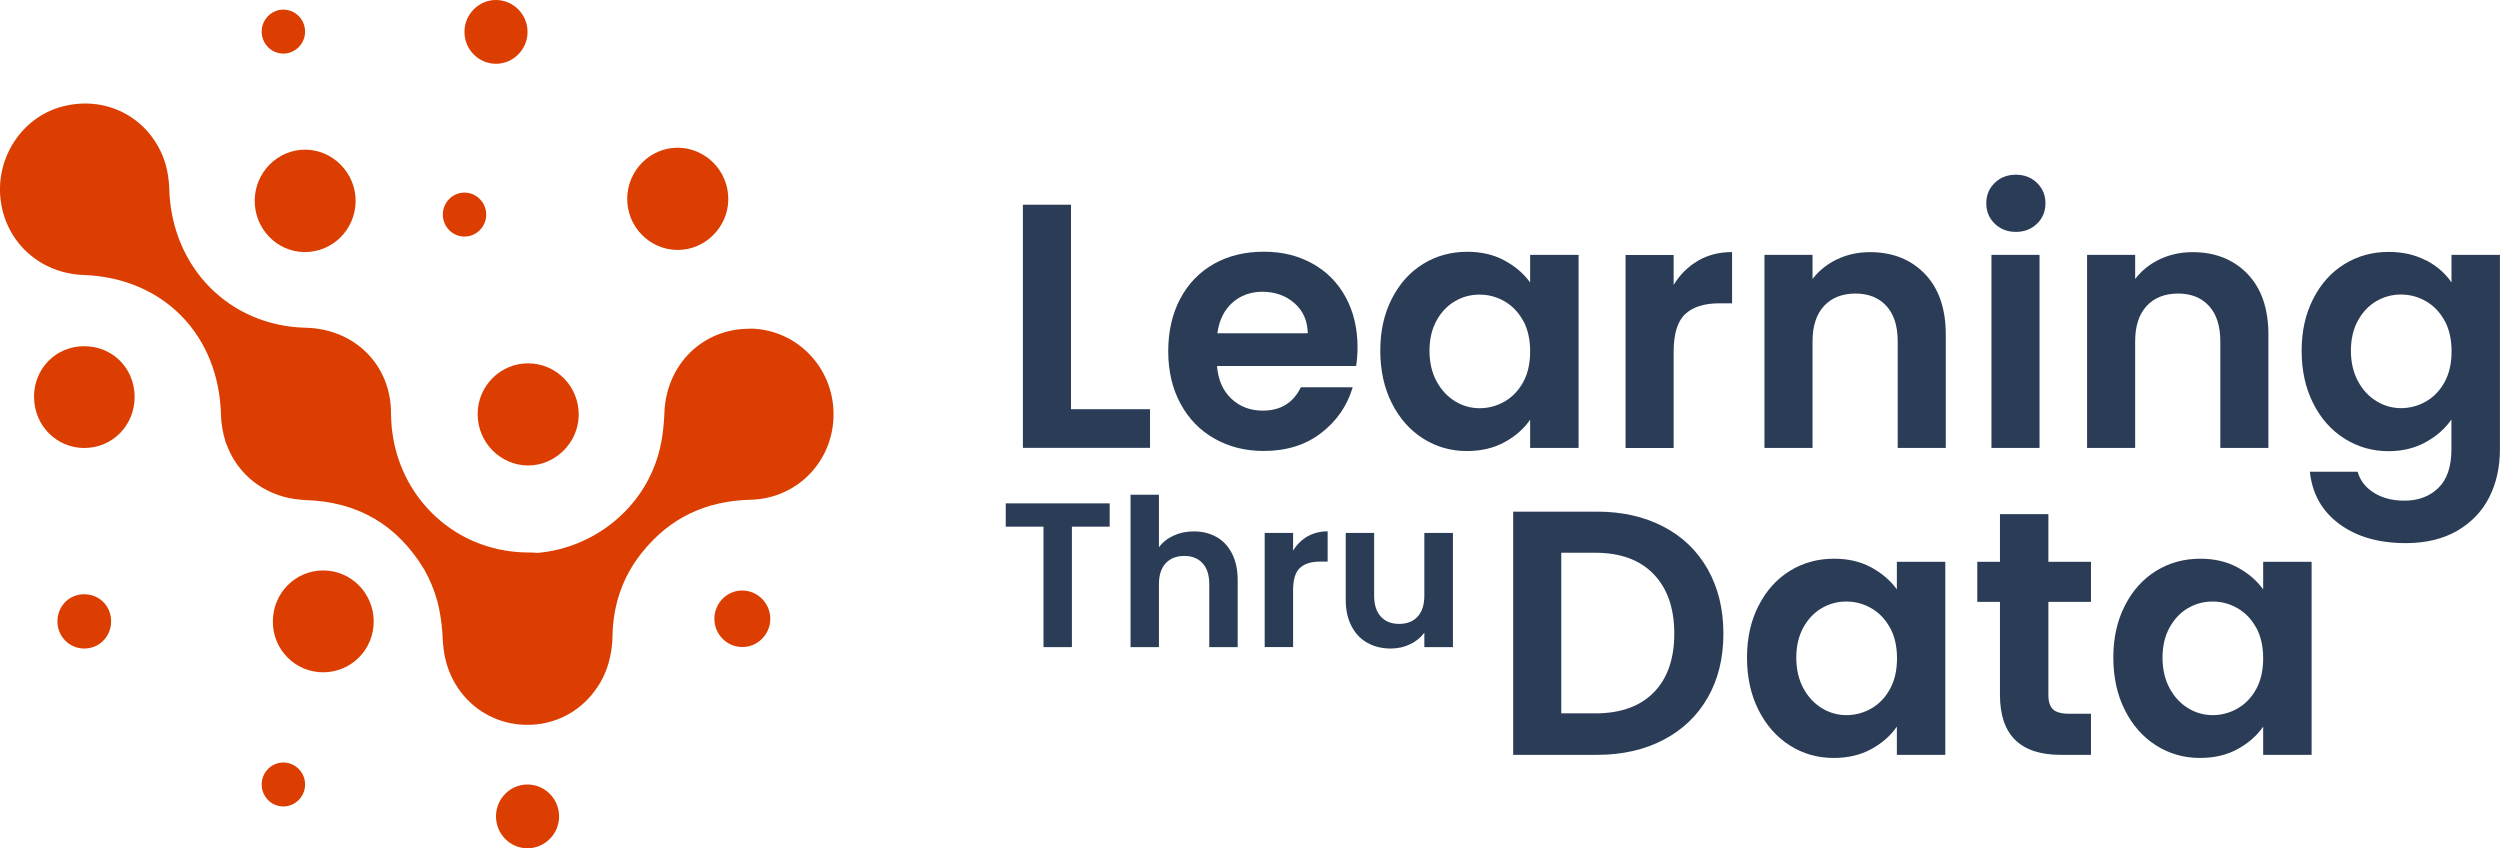 <svg width="168" height="57" viewBox="0 0 168 57" fill="none" xmlns="http://www.w3.org/2000/svg">
<g clip-path="url(#clip0_269_258)">
<path d="M71.971 27.499H77.281V30.096H68.739V13.757H71.971V27.499Z" fill="#2B3D56"/>
<path d="M91.137 24.597H81.784C81.859 25.534 82.182 26.267 82.755 26.799C83.322 27.332 84.026 27.594 84.856 27.594C86.057 27.594 86.91 27.071 87.417 26.024H90.902C90.531 27.275 89.823 28.298 88.777 29.102C87.731 29.906 86.446 30.305 84.922 30.305C83.688 30.305 82.586 30.029 81.61 29.473C80.635 28.921 79.87 28.136 79.326 27.118C78.777 26.105 78.505 24.935 78.505 23.608C78.505 22.281 78.772 21.087 79.312 20.073C79.851 19.06 80.606 18.28 81.573 17.733C82.544 17.186 83.66 16.915 84.922 16.915C86.183 16.915 87.225 17.181 88.191 17.709C89.153 18.242 89.898 18.994 90.428 19.969C90.958 20.944 91.226 22.067 91.226 23.327C91.226 23.793 91.193 24.217 91.132 24.592L91.137 24.597ZM87.881 22.395C87.867 21.553 87.567 20.877 86.981 20.368C86.394 19.86 85.681 19.607 84.833 19.607C84.031 19.607 83.36 19.855 82.811 20.345C82.262 20.835 81.929 21.52 81.807 22.395H87.881Z" fill="#2B3D56"/>
<path d="M93.529 20.078C94.045 19.065 94.744 18.285 95.63 17.738C96.517 17.191 97.502 16.92 98.599 16.92C99.551 16.92 100.386 17.115 101.104 17.505C101.822 17.895 102.394 18.385 102.825 18.98V17.129H106.081V30.101H102.825V28.203C102.408 28.812 101.836 29.316 101.104 29.715C100.372 30.115 99.528 30.31 98.576 30.31C97.497 30.31 96.517 30.029 95.63 29.468C94.744 28.907 94.045 28.113 93.529 27.09C93.013 26.067 92.755 24.892 92.755 23.565C92.755 22.238 93.013 21.092 93.529 20.078ZM102.361 21.567C102.051 20.996 101.639 20.559 101.113 20.254C100.588 19.95 100.03 19.798 99.429 19.798C98.829 19.798 98.276 19.945 97.769 20.245C97.262 20.54 96.85 20.973 96.535 21.544C96.221 22.114 96.062 22.79 96.062 23.57C96.062 24.35 96.221 25.035 96.535 25.62C96.85 26.205 97.267 26.652 97.783 26.966C98.299 27.28 98.848 27.432 99.434 27.432C100.02 27.432 100.597 27.28 101.118 26.976C101.643 26.671 102.056 26.234 102.366 25.663C102.675 25.092 102.825 24.412 102.825 23.613C102.825 22.814 102.671 22.133 102.366 21.562L102.361 21.567Z" fill="#2B3D56"/>
<path d="M114.097 17.524C114.767 17.134 115.532 16.939 116.395 16.939V20.383H115.541C114.524 20.383 113.759 20.625 113.243 21.111C112.727 21.596 112.469 22.438 112.469 23.641V30.106H109.237V17.134H112.469V19.146C112.887 18.461 113.426 17.919 114.097 17.529V17.524Z" fill="#2B3D56"/>
<path d="M129.35 18.404C130.288 19.379 130.757 20.74 130.757 22.49V30.101H127.526V22.937C127.526 21.905 127.272 21.116 126.766 20.559C126.259 20.007 125.565 19.727 124.688 19.727C123.811 19.727 123.093 20.002 122.577 20.559C122.061 21.116 121.803 21.905 121.803 22.937V30.101H118.571V17.129H121.803V18.747C122.235 18.185 122.783 17.743 123.454 17.424C124.125 17.106 124.857 16.944 125.659 16.944C127.183 16.944 128.412 17.434 129.355 18.409L129.35 18.404Z" fill="#2B3D56"/>
<path d="M134.045 15.031C133.67 14.665 133.478 14.209 133.478 13.662C133.478 13.114 133.665 12.658 134.045 12.291C134.421 11.925 134.894 11.74 135.467 11.74C136.039 11.74 136.508 11.925 136.888 12.291C137.263 12.658 137.455 13.114 137.455 13.662C137.455 14.209 137.268 14.665 136.888 15.031C136.513 15.398 136.039 15.583 135.467 15.583C134.894 15.583 134.425 15.398 134.045 15.031ZM137.057 17.129V30.101H133.825V17.129H137.057Z" fill="#2B3D56"/>
<path d="M151.03 18.404C151.968 19.379 152.437 20.74 152.437 22.49V30.101H149.205V22.937C149.205 21.905 148.952 21.116 148.445 20.559C147.939 20.007 147.245 19.727 146.367 19.727C145.49 19.727 144.768 20.002 144.257 20.559C143.741 21.116 143.483 21.905 143.483 22.937V30.101H140.251V17.129H143.483V18.747C143.914 18.185 144.463 17.743 145.134 17.424C145.805 17.106 146.536 16.944 147.338 16.944C148.863 16.944 150.092 17.434 151.034 18.409L151.03 18.404Z" fill="#2B3D56"/>
<path d="M163.033 17.491C163.755 17.871 164.327 18.37 164.74 18.979V17.129H167.995V30.196C167.995 31.399 167.756 32.469 167.278 33.416C166.799 34.358 166.086 35.109 165.129 35.666C164.173 36.218 163.019 36.498 161.668 36.498C159.853 36.498 158.361 36.07 157.198 35.209C156.035 34.348 155.378 33.178 155.223 31.699H158.431C158.6 32.294 158.966 32.764 159.529 33.116C160.092 33.468 160.772 33.644 161.574 33.644C162.512 33.644 163.277 33.359 163.858 32.788C164.445 32.217 164.735 31.356 164.735 30.201V28.188C164.318 28.797 163.746 29.306 163.014 29.711C162.282 30.115 161.447 30.319 160.509 30.319C159.43 30.319 158.445 30.039 157.554 29.477C156.663 28.916 155.955 28.122 155.444 27.099C154.928 26.076 154.67 24.901 154.67 23.574C154.67 22.247 154.928 21.101 155.444 20.088C155.959 19.075 156.658 18.294 157.545 17.747C158.431 17.2 159.421 16.929 160.514 16.929C161.466 16.929 162.306 17.119 163.033 17.505V17.491ZM164.28 21.562C163.971 20.991 163.558 20.554 163.033 20.249C162.507 19.945 161.949 19.793 161.349 19.793C160.748 19.793 160.195 19.94 159.688 20.24C159.182 20.535 158.769 20.968 158.455 21.538C158.141 22.109 157.981 22.785 157.981 23.565C157.981 24.345 158.141 25.03 158.455 25.615C158.769 26.2 159.187 26.647 159.703 26.961C160.218 27.275 160.767 27.427 161.354 27.427C161.94 27.427 162.517 27.275 163.037 26.971C163.563 26.666 163.976 26.229 164.285 25.658C164.595 25.087 164.745 24.407 164.745 23.608C164.745 22.808 164.59 22.128 164.285 21.558L164.28 21.562Z" fill="#2B3D56"/>
<path d="M111.784 35.39C113.069 36.061 114.064 37.017 114.763 38.259C115.462 39.5 115.813 40.941 115.813 42.578C115.813 44.214 115.462 45.651 114.763 46.873C114.064 48.096 113.069 49.047 111.784 49.718C110.499 50.388 109.007 50.726 107.319 50.726H101.686V34.382H107.319C109.012 34.382 110.499 34.72 111.784 35.39ZM111.128 46.535C112.052 45.598 112.511 44.281 112.511 42.578C112.511 40.875 112.052 39.548 111.128 38.587C110.204 37.626 108.895 37.145 107.202 37.145H104.917V47.938H107.202C108.895 47.938 110.204 47.472 111.128 46.535Z" fill="#2B3D56"/>
<path d="M118.177 40.703C118.693 39.69 119.392 38.91 120.279 38.363C121.165 37.816 122.15 37.545 123.243 37.545C124.2 37.545 125.035 37.74 125.748 38.13C126.465 38.52 127.038 39.01 127.469 39.605V37.754H130.724V50.726H127.469V48.828C127.052 49.437 126.48 49.941 125.748 50.34C125.016 50.74 124.172 50.935 123.22 50.935C122.141 50.935 121.161 50.654 120.274 50.093C119.388 49.532 118.689 48.737 118.173 47.715C117.657 46.692 117.399 45.517 117.399 44.19C117.399 42.863 117.657 41.717 118.173 40.703H118.177ZM127.01 42.192C126.7 41.621 126.287 41.184 125.762 40.879C125.237 40.575 124.678 40.423 124.078 40.423C123.478 40.423 122.924 40.57 122.418 40.87C121.911 41.165 121.498 41.598 121.184 42.169C120.87 42.739 120.71 43.415 120.71 44.195C120.71 44.975 120.87 45.66 121.184 46.245C121.498 46.83 121.916 47.277 122.432 47.591C122.948 47.905 123.496 48.057 124.083 48.057C124.669 48.057 125.246 47.905 125.767 47.601C126.292 47.296 126.705 46.859 127.014 46.288C127.324 45.717 127.479 45.037 127.479 44.238C127.479 43.438 127.324 42.758 127.014 42.188L127.01 42.192Z" fill="#2B3D56"/>
<path d="M137.652 40.447V46.721C137.652 47.158 137.756 47.472 137.962 47.667C138.168 47.862 138.52 47.962 139.013 47.962H140.514V50.726H138.483C135.757 50.726 134.397 49.385 134.397 46.697V40.447H132.873V37.754H134.397V34.548H137.652V37.754H140.514V40.447H137.652Z" fill="#2B3D56"/>
<path d="M142.789 40.703C143.304 39.69 144.003 38.91 144.89 38.363C145.776 37.816 146.766 37.545 147.859 37.545C148.811 37.545 149.646 37.74 150.364 38.13C151.081 38.52 151.654 39.01 152.085 39.605V37.754H155.34V50.726H152.085V48.828C151.668 49.437 151.095 49.941 150.364 50.34C149.632 50.74 148.788 50.935 147.835 50.935C146.757 50.935 145.776 50.654 144.89 50.093C144.003 49.532 143.304 48.737 142.789 47.715C142.273 46.692 142.015 45.517 142.015 44.19C142.015 42.863 142.273 41.717 142.789 40.703ZM151.621 42.192C151.311 41.621 150.898 41.184 150.373 40.879C149.848 40.575 149.29 40.423 148.689 40.423C148.089 40.423 147.535 40.57 147.029 40.87C146.522 41.165 146.109 41.598 145.795 42.169C145.481 42.739 145.321 43.415 145.321 44.195C145.321 44.975 145.481 45.66 145.795 46.245C146.109 46.83 146.527 47.277 147.043 47.591C147.559 47.905 148.108 48.057 148.694 48.057C149.28 48.057 149.857 47.905 150.378 47.601C150.903 47.296 151.316 46.859 151.625 46.288C151.935 45.717 152.085 45.037 152.085 44.238C152.085 43.438 151.93 42.758 151.625 42.188L151.621 42.192Z" fill="#2B3D56"/>
<path d="M74.57 33.826V35.391H72.032V43.487H70.123V35.391H67.586V33.826H74.574H74.57Z" fill="#2B3D56"/>
<path d="M81.751 36.085C82.197 36.337 82.544 36.713 82.797 37.208C83.046 37.702 83.172 38.292 83.172 38.986V43.486H81.263V39.253C81.263 38.644 81.113 38.178 80.813 37.85C80.513 37.521 80.105 37.36 79.584 37.36C79.063 37.36 78.641 37.521 78.336 37.85C78.031 38.178 77.881 38.644 77.881 39.253V43.486H75.972V33.245H77.881V36.775C78.125 36.442 78.454 36.18 78.862 35.995C79.27 35.804 79.725 35.709 80.227 35.709C80.799 35.709 81.31 35.837 81.756 36.09L81.751 36.085Z" fill="#2B3D56"/>
<path d="M87.858 36.052C88.252 35.824 88.707 35.705 89.218 35.705V37.74H88.712C88.111 37.74 87.656 37.883 87.351 38.169C87.046 38.454 86.896 38.953 86.896 39.662V43.482H84.987V35.814H86.896V37.003C87.14 36.599 87.464 36.28 87.858 36.047V36.052Z" fill="#2B3D56"/>
<path d="M97.638 35.819V43.487H95.715V42.516C95.471 42.849 95.147 43.111 94.753 43.296C94.359 43.487 93.927 43.582 93.463 43.582C92.872 43.582 92.347 43.453 91.892 43.201C91.437 42.949 91.08 42.573 90.822 42.079C90.564 41.584 90.433 40.999 90.433 40.314V35.814H92.342V40.033C92.342 40.642 92.492 41.108 92.792 41.436C93.093 41.765 93.501 41.926 94.021 41.926C94.542 41.926 94.964 41.765 95.264 41.436C95.564 41.108 95.715 40.642 95.715 40.033V35.814H97.638V35.819Z" fill="#2B3D56"/>
<path d="M50.409 22.091C47.243 22.062 44.776 24.478 44.649 27.718C44.63 28.241 44.583 28.764 44.508 29.283C43.884 33.749 40.16 36.817 36.108 37.155C35.92 37.136 35.732 37.127 35.54 37.127C30.957 37.127 27.369 33.959 26.487 29.782C26.464 29.668 26.445 29.559 26.426 29.445C26.389 29.221 26.351 28.993 26.328 28.764C26.323 28.717 26.323 28.669 26.318 28.622C26.295 28.341 26.276 28.06 26.276 27.775C26.276 24.483 23.8 22.1 20.549 22.024C15.385 21.905 11.525 17.952 11.374 12.696C11.351 11.954 11.215 11.169 10.938 10.489C9.808 7.744 6.961 6.393 4.118 7.178C1.468 7.906 -0.291 10.594 0.038 13.405C0.375 16.273 2.688 18.375 5.624 18.48C10.976 18.671 14.728 22.504 14.85 27.908C14.855 28.194 14.888 28.469 14.935 28.741C14.939 28.779 14.949 28.817 14.953 28.855C14.995 29.097 15.052 29.33 15.122 29.559C15.132 29.597 15.136 29.64 15.15 29.678C15.188 29.792 15.244 29.896 15.286 30.011C15.305 30.053 15.319 30.096 15.338 30.139C15.896 31.461 16.914 32.489 18.204 33.069C18.255 33.093 18.307 33.112 18.359 33.136C18.579 33.226 18.804 33.307 19.039 33.373C19.151 33.407 19.264 33.435 19.377 33.459C19.512 33.488 19.653 33.516 19.794 33.535C19.864 33.545 19.93 33.55 20 33.554C20.174 33.573 20.343 33.602 20.521 33.607C24.015 33.706 26.689 35.248 28.514 38.278C28.514 38.282 28.518 38.287 28.523 38.292C28.88 38.934 29.17 39.624 29.377 40.352C29.424 40.518 29.456 40.685 29.494 40.846C29.597 41.346 29.672 41.855 29.714 42.368C29.724 42.483 29.738 42.597 29.738 42.716C29.738 42.73 29.738 42.744 29.738 42.759C29.747 42.882 29.757 43.001 29.761 43.125C29.761 43.206 29.775 43.282 29.785 43.358C30.033 46.426 32.425 48.69 35.399 48.709C37.285 48.724 38.926 47.843 39.968 46.426C40.371 45.889 40.685 45.275 40.883 44.599C40.892 44.566 40.901 44.528 40.911 44.49C40.943 44.366 40.981 44.238 41.004 44.109C41.098 43.681 41.154 43.239 41.159 42.778C41.192 40.651 41.835 38.758 43.148 37.122C45.02 34.782 47.463 33.654 50.437 33.583C53.622 33.507 56.056 30.924 56.014 27.765C55.977 24.626 53.481 22.11 50.39 22.081L50.409 22.091Z" fill="#DB3E00"/>
<path d="M33.34 7.1086e-05C34.517 0.01 35.465 0.985 35.451 2.174C35.437 3.339 34.475 4.291 33.321 4.286C32.144 4.281 31.197 3.306 31.211 2.112C31.229 0.937 32.186 -0.009 33.34 7.1086e-05Z" fill="#DB3E00"/>
<path d="M35.46 52.719C36.638 52.728 37.585 53.703 37.571 54.893C37.557 56.058 36.595 57.009 35.441 57.005C34.264 57 33.317 56.025 33.331 54.831C33.345 53.656 34.302 52.709 35.456 52.719H35.46Z" fill="#DB3E00"/>
<path d="M31.22 12.943C32.032 12.948 32.684 13.624 32.674 14.442C32.665 15.241 32.003 15.902 31.211 15.897C30.399 15.897 29.747 15.222 29.757 14.399C29.766 13.59 30.427 12.939 31.22 12.943Z" fill="#DB3E00"/>
<path d="M19.048 0.647C19.86 0.652 20.512 1.327 20.502 2.145C20.493 2.945 19.831 3.606 19.039 3.601C18.227 3.601 17.575 2.925 17.585 2.103C17.594 1.294 18.256 0.642 19.048 0.647Z" fill="#DB3E00"/>
<path d="M19.048 51.24C19.86 51.245 20.512 51.92 20.502 52.738C20.493 53.537 19.831 54.199 19.039 54.194C18.227 54.194 17.575 53.518 17.585 52.695C17.594 51.887 18.256 51.235 19.048 51.24Z" fill="#DB3E00"/>
<path d="M45.554 9.927C47.44 9.942 48.964 11.507 48.941 13.409C48.922 15.274 47.379 16.806 45.531 16.796C43.641 16.787 42.121 15.222 42.149 13.314C42.177 11.435 43.706 9.913 45.559 9.927H45.554Z" fill="#DB3E00"/>
<path d="M49.888 39.681C50.93 39.69 51.774 40.556 51.764 41.607C51.755 42.639 50.901 43.486 49.879 43.481C48.833 43.477 47.993 42.611 48.007 41.555C48.021 40.513 48.87 39.671 49.893 39.681H49.888Z" fill="#DB3E00"/>
<path d="M17.116 13.471C17.13 11.592 18.645 10.06 20.498 10.056C22.369 10.056 23.917 11.635 23.898 13.528C23.879 15.44 22.331 16.967 20.441 16.939C18.588 16.91 17.102 15.359 17.116 13.471Z" fill="#DB3E00"/>
<path d="M2.284 26.68C2.284 24.764 3.752 23.27 5.647 23.265C7.552 23.26 9.029 24.726 9.048 26.642C9.062 28.578 7.561 30.11 5.652 30.105C3.781 30.096 2.289 28.578 2.289 26.68H2.284Z" fill="#DB3E00"/>
<path d="M3.86 41.755C3.86 40.732 4.644 39.938 5.652 39.933C6.67 39.933 7.458 40.713 7.467 41.736C7.477 42.768 6.675 43.586 5.657 43.581C4.658 43.581 3.86 42.768 3.86 41.755Z" fill="#DB3E00"/>
<path d="M35.47 31.28C33.622 31.266 32.111 29.734 32.097 27.855C32.083 25.948 33.631 24.397 35.517 24.416C37.411 24.435 38.917 25.995 38.889 27.908C38.861 29.763 37.308 31.294 35.465 31.28H35.47Z" fill="#DB3E00"/>
<path d="M21.722 38.334C23.584 38.334 25.099 39.857 25.113 41.74C25.127 43.629 23.626 45.16 21.755 45.179C19.846 45.194 18.321 43.662 18.335 41.74C18.349 39.847 19.85 38.334 21.722 38.334Z" fill="#DB3E00"/>
</g>
<defs>
<clipPath id="clip0_269_258">
<rect width="168" height="57" fill="white"/>
</clipPath>
</defs>
</svg>

